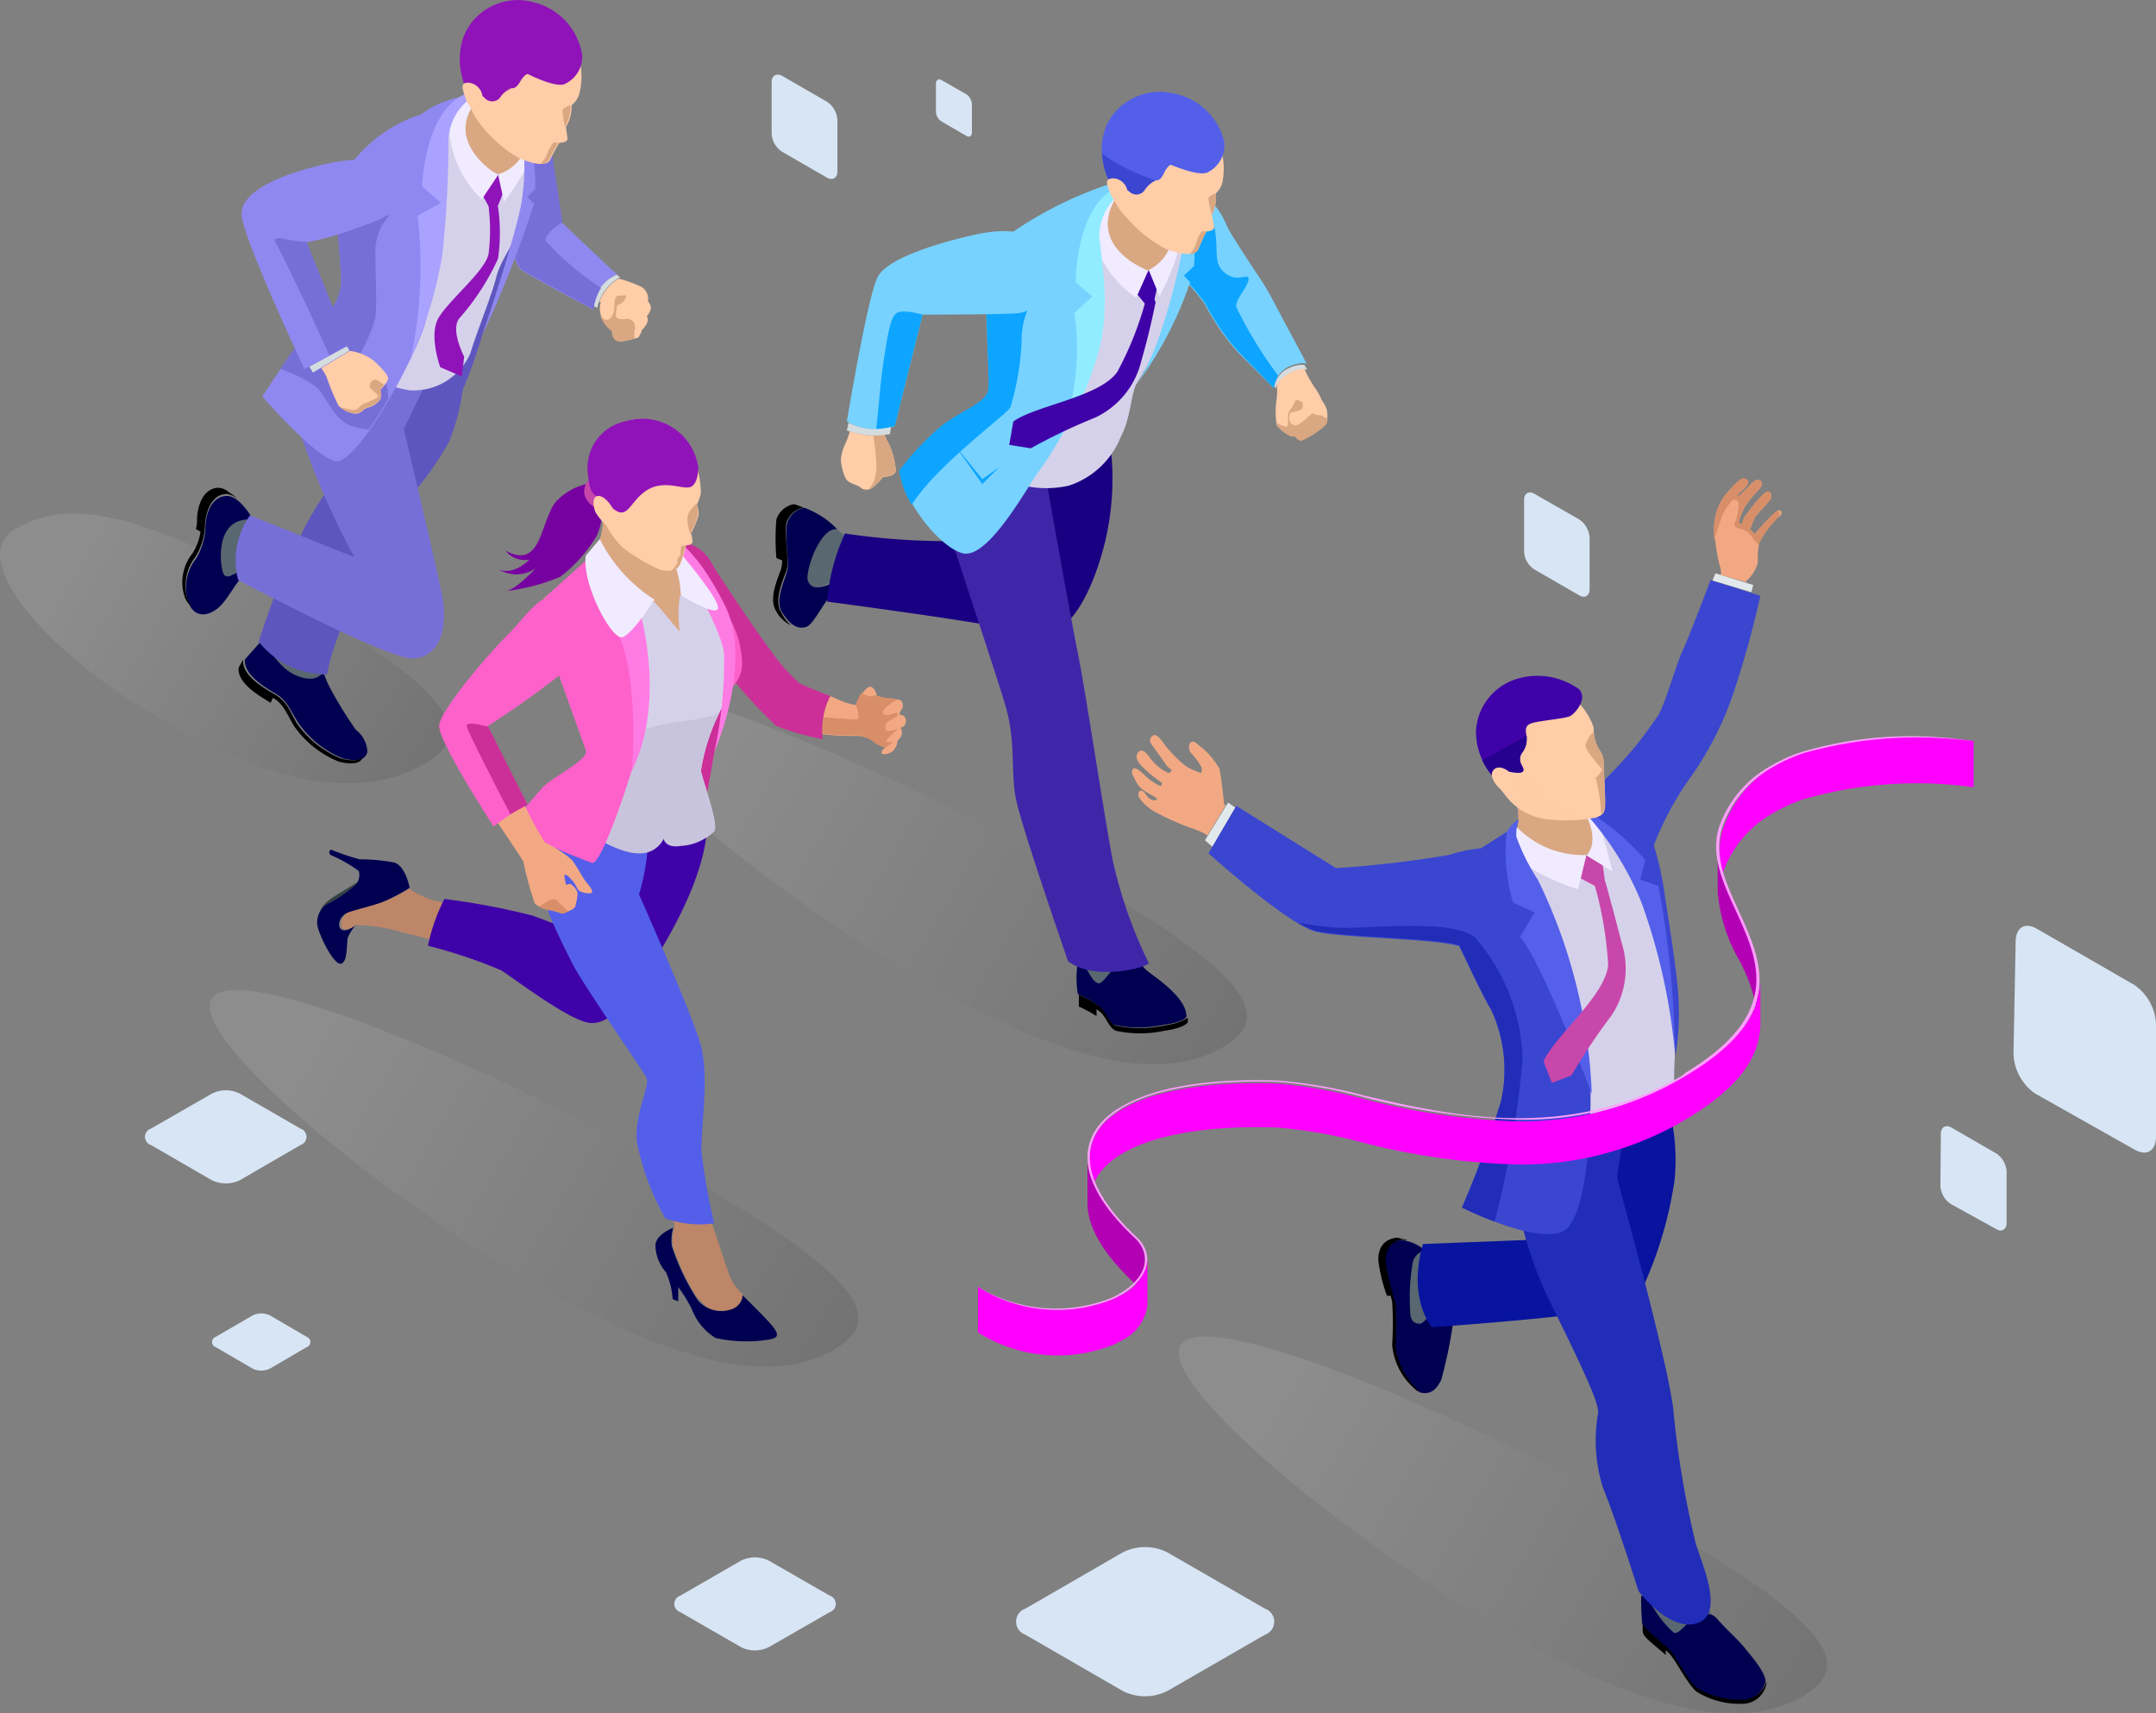 <svg xmlns="http://www.w3.org/2000/svg" xmlns:xlink="http://www.w3.org/1999/xlink" viewBox="0 0 100 79.45"><rect x="0" y="0" width="100" height="79.45" fill="#808080" stroke="none"/><defs><style>.cls-1{isolation:isolate;}.cls-2,.cls-3,.cls-4,.cls-5{opacity:0.1;}.cls-2,.cls-26,.cls-3,.cls-34,.cls-4,.cls-5{mix-blend-mode:multiply;}.cls-2{fill:url(#_2);}.cls-3{fill:url(#_2-2);}.cls-4{fill:url(#_2-3);}.cls-5{fill:url(#_2-4);}.cls-6{fill:#586770;}.cls-7{fill:#000050;}.cls-8{fill:#190082;}.cls-9{fill:#3f26a9;}.cls-10{fill:#77d2ff;}.cls-11{fill:#0da5ff;}.cls-12{fill:#d9a782;}.cls-13{fill:#d6d1ea;}.cls-14{fill:#3f02a8;}.cls-15{fill:#f0ebff;}.cls-16{fill:#d5dce0;}.cls-17,.cls-34{fill:#ffcda8;}.cls-18{fill:#91ecff;}.cls-19{fill:#535fe9;}.cls-20{fill:#3a46d0;}.cls-21{fill:#9088f1;}.cls-22{fill:#776fd8;}.cls-23{fill:#5e56bf;}.cls-24,.cls-26{fill:#9013b9;}.cls-25{fill:#aaa2ff;}.cls-26{opacity:0.3;}.cls-27{fill:#08149e;}.cls-28{fill:#212db7;}.cls-29{fill:#c747aa;}.cls-30{fill:#f2a983;}.cls-31{fill:#d88f69;}.cls-32{fill:#e2e9ed;}.cls-33{fill:#5460ea;}.cls-34{opacity:0.15;}.cls-35{fill:#26008f;}.cls-36{fill:#cc2f98;}.cls-37{fill:#fe61ca;}.cls-38{fill:#334145;}.cls-39{fill:#bd8668;}.cls-40{fill:#c9c4dd;}.cls-41{fill:#ff7be4;}.cls-42{fill:#7700a0;}.cls-43{fill:#f0f;}.cls-44{fill:#b400b4;}.cls-45{fill:#ff9eff;}.cls-46{fill:#d7e5f4;}</style><linearGradient id="_2" x1="85.3" y1="48.99" x2="61.15" y2="63.26" gradientTransform="matrix(-1, 0, 0, 1, 100, 0)" gradientUnits="userSpaceOnUse"><stop offset="0" stop-color="#fff"/><stop offset="1"/></linearGradient><linearGradient id="_2-2" x1="40.36" y1="65.06" x2="16.21" y2="79.33" xlink:href="#_2"/><linearGradient id="_2-3" x1="67.28" y1="34.97" x2="43.13" y2="49.24" xlink:href="#_2"/><linearGradient id="_2-4" x1="96.35" y1="26.51" x2="80.15" y2="36.09" xlink:href="#_2"/></defs><g class="cls-1"><g id="Layer_2" data-name="Layer 2"><g id="_2-5" data-name="2"><path class="cls-2" d="M10.05,46.09C7.9,47.33,16.9,55,24.8,59.53s11.7,4.32,13.86,3.07,1.85-3-6-7.58S12.21,44.84,10.05,46.09Z"/><path class="cls-3" d="M55,62.16C52.84,63.4,61.84,71,69.74,75.59s11.7,4.33,13.86,3.08,1.85-3-6-7.59S57.15,60.91,55,62.16Z"/><path class="cls-4" d="M28.08,32.06c-2.16,1.25,6.85,8.88,14.74,13.44s11.7,4.32,13.86,3.08,1.86-3-6-7.59S30.23,30.82,28.08,32.06Z"/><path class="cls-5" d="M.71,24.53c-2.16,1.25.91,5,5.13,7.82,7.61,5,11.7,4.32,13.86,3.07s1.85-3-6-7.59S2.87,23.29.71,24.53Z"/><path class="cls-6" d="M50.11,44.35s-.2,1.51.91,1.56,1.18-1.67,1.18-1.67Z"/><path class="cls-7" d="M52.88,44.57s0,.21.47.56,1.68,1.2,1.68,2c0,0,0,.25-1.08.4a5.45,5.45,0,0,1-2.26,0c-.35-.16-.43-.67-.78-.92a5.75,5.75,0,0,0-.92-.52,4.74,4.74,0,0,1,0-1.47.49.49,0,0,1,.38.26c.14.25.36.71.6.72s.68-.92,1.24-1.06S52.88,44.57,52.88,44.57Z"/><path d="M54,47.56a5.45,5.45,0,0,1-2.26,0c-.35-.16-.43-.67-.78-.92a5.75,5.75,0,0,0-.92-.52v.56a6.15,6.15,0,0,1,.82.44V46.8l.11.08c.35.25.43.76.78.92a5.28,5.28,0,0,0,2.26,0c1-.14,1.08-.4,1.08-.4a1.36,1.36,0,0,0,0-.2C54.94,47.28,54.72,47.45,54,47.56Z"/><path class="cls-6" d="M39,24.7l-.18-.16c-.82-.08-1.6,2.12-1.49,2.52s.63.25,1.1,0,.34,0,.31.13l.68-.24.33-1.65Z"/><path class="cls-7" d="M37.31,23.55a1,1,0,0,0-.8.72c-.15.6.12,1.75,0,2.21s-.59,1.38-.23,1.93.67.76,1.06.68.69-.92,1.41-1.77c0,0,.19-.42-.28-.22s-.86.22-1-.17.54-2.47,1.36-2.39A4,4,0,0,0,37.31,23.55Z"/><path d="M36.24,28.41c-.36-.55.06-1.47.23-1.93s-.11-1.61,0-2.21a1,1,0,0,1,.8-.72h0a2.07,2.07,0,0,0-.45-.17,1.06,1.06,0,0,0-.81.71,10.74,10.74,0,0,0,0,1.79l.27.11a1.56,1.56,0,0,1-.06.42c-.16.46-.58,1.37-.22,1.93a1.5,1.5,0,0,0,.69.66A1.81,1.81,0,0,1,36.24,28.41Z"/><path class="cls-8" d="M39.19,24.74a9.4,9.4,0,0,0-.83,3.16s7.6,1,8.75,1.35,2.47.51,3.64-2.5a12.66,12.66,0,0,0,.8-5.67,9,9,0,0,1-3.29,1.37c-1.2,0-1.54,2.17-1.54,2.17l-1.88.46A31.63,31.63,0,0,1,39.19,24.74Z"/><path class="cls-9" d="M53.29,44.68c-.38.27-2.58.78-3.75-.1,0,0-2.14-6.17-2.41-7.49s0-2.61-.47-4.27-2.86-8.63-3.17-10,1.19-3.39,1.19-3.39,1.59,3,3.89,3.07c0,0,1.07,6.05,1.43,7.83s1.18,7.3,1.61,9.57A21.35,21.35,0,0,0,53.29,44.68Z"/><path class="cls-10" d="M59.09,18a1.21,1.21,0,0,1,.69-1c.62-.25.83-.13.83-.13l-1.68-3.15a11.66,11.66,0,0,0-.76-1.21c-.13-.21-1.14-1.73-1.25-2S56.28,9,55.35,8.94s-1.25,3.21-1.25,3.21a12.11,12.11,0,0,1,1.78,1.95,10.84,10.84,0,0,0,1.57,2.27Z"/><path class="cls-11" d="M57.35,14.26c-.1-.34.53-.94.56-1.3s-.48.19-1.09-.3-.25-1.09-.52-2.24A2.23,2.23,0,0,0,55,9.12c-.65.67-.88,3-.88,3a12.11,12.11,0,0,1,1.78,1.95,10.84,10.84,0,0,0,1.57,2.27L59.09,18a1.34,1.34,0,0,1,.2-.57A19.66,19.66,0,0,1,57.35,14.26Z"/><path class="cls-12" d="M51.73,8.81s-1,1.6-.25,2.81a3.08,3.08,0,0,0,2.28,1.27l.78-1.77Z"/><path class="cls-13" d="M46.18,22a4.67,4.67,0,0,0,3.4.52A3.9,3.9,0,0,0,52,20.22c.44-.8.46-2,.72-2.43a18.33,18.33,0,0,0,1.57-3.18c.35-1.11.81-3.17.81-3.17V10.18A13.94,13.94,0,0,1,54.26,12c-.34.51-.44.58-1,.58s-1.9-.29-2.1-1.28a3.17,3.17,0,0,0-.36-1.18s-.93.58-.89,1.18a29.38,29.38,0,0,1-2,6.15C47.47,18.09,45.29,20.55,46.18,22Z"/><path class="cls-10" d="M45.89,11.57c-.37.46,0,5.72,0,6.47s-1.31,1-2.26,1.78a13.2,13.2,0,0,0-1.87,2c.16,1.53,1.9,3.6,2.9,3.84s2.47-2.15,3.31-3.5A18.18,18.18,0,0,0,50.64,17c1-3,0-6,.17-6.89a1.88,1.88,0,0,1,.91-1.19L52,8.37A17.69,17.69,0,0,0,45.89,11.57Z"/><polygon class="cls-14" points="52.57 13.43 53.1 14.08 53.52 14.01 53.71 13.15 53.28 12.53 52.57 13.43"/><path class="cls-15" d="M51.69,9.29l.14-.53A2,2,0,0,0,50.7,11a5,5,0,0,0,2,2.81l.56-1.26S50.47,11.54,51.69,9.29Z"/><path class="cls-15" d="M54.38,11a2,2,0,0,1-1.1,1.52l.5,1.22a11,11,0,0,0,1-2.57Z"/><path class="cls-16" d="M60.5,16.92a1.46,1.46,0,0,0-.72.15,1.15,1.15,0,0,0-.67.84l.09.11v-.15a1.71,1.71,0,0,1,1.43-.74Z"/><path class="cls-10" d="M55.12,10.18S54.16,16,52.58,18a17,17,0,0,0,2.62-4.91l-.29-.31.47-.44A4.9,4.9,0,0,0,55.12,10.18Z"/><path class="cls-17" d="M61.54,19a1.54,1.54,0,0,0-.24-.45A2.44,2.44,0,0,0,61,18a5.28,5.28,0,0,1-.5-.9,1.7,1.7,0,0,0-1.28.73,3,3,0,0,1,0,.64,3.68,3.68,0,0,0,0,1.24,1.71,1.71,0,0,0,.65.49.83.83,0,0,0,.18,0s.14.22.31.2a3.9,3.9,0,0,0,1.15-.76A1.26,1.26,0,0,0,61.54,19Z"/><path class="cls-12" d="M61.35,19.3c-.12-.09-.29,0-.39-.12s-.65.59-.9.54-.26-.27-.27-.33a.94.94,0,0,1,.06-.23c0-.06.2-.05.42-.13s.11-.12.16-.27-.32-.22-.32-.22-.21.41-.23.42a.53.53,0,0,0-.14.33c0,.17,0,.4,0,.4s-.05.11-.08.1a1.07,1.07,0,0,1-.43-.18.39.39,0,0,0,0,.14,1.71,1.71,0,0,0,.65.49.83.83,0,0,0,.18,0s.14.22.31.2a3.9,3.9,0,0,0,1.15-.76.9.9,0,0,0,.06-.27A.91.91,0,0,1,61.35,19.3Z"/><path class="cls-11" d="M45.79,11.94c-.18,1.31.12,5.44.05,6.1s-1.31,1-2.26,1.78a13.2,13.2,0,0,0-1.87,2,4.11,4.11,0,0,0,.58,1.59c1.12-1.81,4.33-4.13,4.57-4.51a12.06,12.06,0,0,0,.53-3.36,3.7,3.7,0,0,1,.8-2.06Z"/><path class="cls-18" d="M52,8.94l-.11-.28c-2,.76-2,4.44-2,4.44l.78.65-.84.76a11.53,11.53,0,0,1-.6,5.69A14.41,14.41,0,0,0,51,16.13c.58-2.33-.08-4.73,0-5.4A2.55,2.55,0,0,1,52,8.94Z"/><polygon class="cls-11" points="46.34 21.67 45.56 22.22 44.25 20.6 45.56 22.45 46.34 21.67"/><path class="cls-10" d="M39.28,19.54a2.5,2.5,0,0,0,2.22.22l1.29-5.17s3.66,0,4.35-.06c1.37-.1,1.8-1.7,1.42-2.76s-1.79-1.22-3.23-.91-4.16,1.05-4.63,2S39.28,19.54,39.28,19.54Z"/><path class="cls-17" d="M41.23,20.59a3.43,3.43,0,0,1-.2-.42A3.77,3.77,0,0,1,39.41,20c0,.09-.09.3-.17.51a2.41,2.41,0,0,0-.24.77,2.33,2.33,0,0,0,.22.89c.12.26.48.28.67.42a.45.45,0,0,0,.61,0,2.49,2.49,0,0,0,.46-.47s.57,0,.59-.3A3.6,3.6,0,0,0,41.23,20.59Z"/><path class="cls-12" d="M41.55,21.83a3.6,3.6,0,0,0-.32-1.24,3.43,3.43,0,0,1-.2-.42l-.52,0s0,0,0,.06a12,12,0,0,1,.14,1.34c0,.36-.06.86-.38,1.11a.52.52,0,0,0,.24-.11,2.49,2.49,0,0,0,.46-.47S41.53,22.12,41.55,21.83Z"/><path class="cls-16" d="M39.36,19.6l-.08.36a3.76,3.76,0,0,0,2,.17l.05-.34A2.58,2.58,0,0,1,39.36,19.6Z"/><path class="cls-11" d="M41.62,14.5c-.31.15-.43.93-.63,2.2-.15.95-.24,2.26-.35,3.19a4.28,4.28,0,0,0,.86-.13l1.29-5.17S41.93,14.34,41.62,14.5Z"/><path class="cls-17" d="M52.29,10.13a6,6,0,0,0,1.78,1.41c.82.33,1.43.29,1.52,0a7.3,7.3,0,0,1,.37-.81s.4,0,.35-.24l-.1-.52a1.82,1.82,0,0,0,.18-1,1,1,0,0,0,.33-.65,3.1,3.1,0,0,0-.88-2.7c-1.11-1-2.65-1.42-3.62-.53a3.31,3.31,0,0,0-.81,3.33A3.07,3.07,0,0,0,52.29,10.13Z"/><path class="cls-12" d="M56.05,9.22a6.14,6.14,0,0,0,.16.75,1.82,1.82,0,0,0,.18-1S56.05,9.07,56.05,9.22Z"/><path class="cls-12" d="M55.75,10.73a1.47,1.47,0,0,0-.26.51,1.28,1.28,0,0,1-.29.53c.21,0,.35-.11.39-.23a7.3,7.3,0,0,1,.37-.81Z"/><path class="cls-19" d="M53.66,8.36c.19,0,.3-.28.35-.38s.22-.36.31-.33S55.58,8.18,56,8a1.4,1.4,0,0,0,.78-1.44A3,3,0,0,0,54.23,4.3c-1.7-.32-3.93,1.25-2.84,4l.66.49s0-.17.34.09a.46.46,0,0,0,.71-.09C53.19,8.66,53.46,8.36,53.66,8.36Z"/><path class="cls-20" d="M51.11,7.13a4.28,4.28,0,0,0,.28,1.18l.66.49s0-.17.34.09a.46.46,0,0,0,.71-.09,1.18,1.18,0,0,1,.5-.43A9.79,9.79,0,0,1,51.11,7.13Z"/><path class="cls-17" d="M52.3,9a.7.7,0,0,0-.64-.73c-.51,0-.28.36-.15.73s.77,1,.79.54A4,4,0,0,0,52.3,9Z"/><path class="cls-14" d="M53.28,13.31l-.18.77a15.23,15.23,0,0,1-1.28,3.17C51,18.42,48,18.81,47,19.55l-.19,1.08,1,.16a26.88,26.88,0,0,1,3-1.43,3.91,3.91,0,0,0,2.13-2.64c.39-1.32.66-2.71.66-2.71Z"/><path class="cls-6" d="M15,31.4a4.37,4.37,0,0,1-.23-1.18c0-.52-2.07-1.19-2.07-1.19L12,30.14S13.62,32.37,15,31.4Z"/><path class="cls-7" d="M16.51,33.85a18.46,18.46,0,0,1-1.11-1.78,5,5,0,0,1-.37-.81h0a.37.37,0,0,0-.21.08c-.37.3-1.19.07-1.71-.44a3.44,3.44,0,0,1-.86-1.32l0,0-.89,1c-.07.74,1,1.33,1.49,1.63s.66.82,1,1.33a4.6,4.6,0,0,0,2.08,1.64c.66.14,1,.07,1.11-.3A1.34,1.34,0,0,0,16.51,33.85Z"/><path d="M15.85,35.19a4.6,4.6,0,0,1-2.08-1.64c-.3-.51-.44-1-1-1.33s-1.56-.89-1.49-1.63l-.21.37c-.08.74,1,1.33,1.48,1.63l.11-.23h0c.52.3.67.82,1,1.34a4.64,4.64,0,0,0,2.08,1.63c.63.14,1,.08,1.1-.24C16.69,35.28,16.36,35.3,15.85,35.19Z"/><path class="cls-6" d="M11.76,24.33a2,2,0,0,1-.29-.36.92.92,0,0,0-1.31.51,3.68,3.68,0,0,0,.07,2.25c.15.14.59.29,1.24-.29S11.76,24.33,11.76,24.33Z"/><path class="cls-7" d="M11.18,26.58c-.29-.14-.73.51-.87-.14S10.1,24,11.68,24.09V24S11.11,23,10.53,23s-.95.58-1,1.38a3,3,0,0,1-.44,1.53,2.16,2.16,0,0,0-.36,2c.29.8.94.65,1.38.29s.8-1.16,1.09-1.38l.07-.09Z"/><path d="M8.71,27.82a2.16,2.16,0,0,1,.36-2,3,3,0,0,0,.44-1.53c.07-.8.43-1.38,1-1.38a.86.86,0,0,1,.53.26,1.53,1.53,0,0,0-.41-.33.8.8,0,0,0-.49-.22c-.58,0-.94.58-1,1.38,0,.2,0,.37-.06.53l.22.13a2.57,2.57,0,0,1-.37,1,2.14,2.14,0,0,0-.37,2,.92.92,0,0,0,.32.46A1,1,0,0,1,8.71,27.82Z"/><path class="cls-17" d="M30.19,14.28a.5.5,0,0,0-.14-.31.63.63,0,0,0-.31-.67,6,6,0,0,0-1-.37l-.06,0A2.14,2.14,0,0,0,27.8,14l.07,0a1,1,0,0,0,0,.61,1.76,1.76,0,0,0,.55.75c0,.41.29.5.43.47a5.3,5.3,0,0,0,.76-.18,1.34,1.34,0,0,0,.17-.36A.88.88,0,0,0,30,15a.34.34,0,0,0,0-.34A.67.67,0,0,0,30.19,14.28Z"/><path class="cls-12" d="M29.42,15c0-.09-.25-.25-.38-.21s-.43,0-.46-.09,0-.53.09-.56a.58.58,0,0,0,.33-.29c.15-.24-.12-.12-.3-.14s-.21.3-.21.56-.15.55-.32.56-.22-.1-.34-.21v0a1.76,1.76,0,0,0,.55.75c0,.41.29.5.43.47l.61-.13a2.61,2.61,0,0,1,0-.34C29.52,15.08,29.4,15.07,29.42,15Z"/><path class="cls-21" d="M28.65,12.73s-.92.19-1.16,1.62c0,0-2.95-1.57-3.32-1.84s-1-3-1-3l1.08-3.8s1-.3,1.07,0,.73,4.6.73,4.6l2.42,2.29Z"/><path class="cls-16" d="M28.61,12.74a1.79,1.79,0,0,0-1.09,1.44l.18.1a2.13,2.13,0,0,1,1.06-1.42Z"/><path class="cls-22" d="M25.3,11.16c0-.4.79-.85.79-.85s-.64-4.3-.73-4.6-1.07,0-1.07,0l-1.08,3.8s.6,2.74,1,3,3.32,1.84,3.32,1.84a2.47,2.47,0,0,1,.35-1A13.16,13.16,0,0,1,25.3,11.16Z"/><path class="cls-12" d="M21.77,4.73S20.91,6.48,22,7.6a1.35,1.35,0,0,0,2.37-.42C24.55,6.53,21.77,4.73,21.77,4.73Z"/><path class="cls-23" d="M22.38,15.49a23.21,23.21,0,0,1-1.21,3.26c-.34.46-1.73-1.14-1.73-1.14l2.73-7.19,2.11-.16Z"/><path class="cls-23" d="M18.79,17.61l1-.33a1.49,1.49,0,0,0,1.75-.16,9.72,9.72,0,0,1-.72,3.38,13,13,0,0,1-2.2,2.94s-3,5.18-3.45,7.83A4,4,0,0,1,12,29.76s1.56-5.11,3.39-7.25A36.06,36.06,0,0,0,18.79,17.61Z"/><path class="cls-22" d="M11.6,23.9a3.56,3.56,0,0,0-.55,3s7,3.72,8.13,3.64,1.67-1.25,1.3-3.07c-.27-1.29-1.22-5.34-1.75-7.57l1-2.07s-3.64-.33-5.64-2a4.93,4.93,0,0,0-.39,3.57,36.45,36.45,0,0,0,2.74,6.44Z"/><path class="cls-13" d="M15.9,16.67A6.39,6.39,0,0,0,19,18.1a2.88,2.88,0,0,0,2.81-1.7c.3-1,1-2.71,1.2-3.52s.84-1.57,1-2.22.51-4.06.51-4.06L24,7.77a.85.85,0,0,1-.85.3,2.69,2.69,0,0,1-1.69-1.28c-.38-.8-.69-1.34-.69-1.34a6.31,6.31,0,0,0-1,1.87c0,.51-2.66,7.76-2.66,7.76Z"/><polygon class="cls-24" points="22.26 8.84 22.66 9.56 23.09 9.56 23.41 8.76 23.1 8.09 22.26 8.84"/><path class="cls-15" d="M22.09,4.68l.23-.5a2,2,0,0,0-1.47,2,4.84,4.84,0,0,0,1.5,3.06l.75-1.12S20.54,6.65,22.09,4.68Z"/><path class="cls-15" d="M24.41,6.79a2,2,0,0,1-1.31,1.3l.28,1.27A10.79,10.79,0,0,0,24.77,7Z"/><path class="cls-21" d="M19.54,5.3a6.6,6.6,0,0,0-3.89,3.32c-.22.47.23,3.9.17,4.55a2.25,2.25,0,0,1-1,1.68,26.65,26.65,0,0,0-2.65,3.54s2.74,3.16,3.53,3c1.08-.27,3.44-4.58,4-6.32a30.83,30.83,0,0,0,1-7.84c-.1-2.08.84-2.44.84-2.44l.22-.34A4.28,4.28,0,0,0,19.54,5.3Z"/><path class="cls-22" d="M15.82,13.17a2.25,2.25,0,0,1-1,1.68A13.83,13.83,0,0,0,13,17.11a6.5,6.5,0,0,1,1.64.81c.58.53.81,1.6,1.77,1.87a2.85,2.85,0,0,0,.7.12c.3-.43.61-.92.9-1.42a3,3,0,0,0-.19-1c-.11,0-1.41-.61-1.41-.61a7.49,7.49,0,0,0,1-2.15c.08-.72,0-1.95,0-3.1A2.46,2.46,0,0,1,18.05,10l-2.45-.3C15.65,10.87,15.86,12.71,15.82,13.17Z"/><path class="cls-25" d="M21.77,4.6l-.1-.28c-2,.76-2.09,4.33-2.09,4.33l.88.76L19.37,10a20.62,20.62,0,0,1-.3,6.56,18.59,18.59,0,0,0,1.44-4.7,48.78,48.78,0,0,0,.29-5.43A2.55,2.55,0,0,1,21.77,4.6Z"/><path class="cls-21" d="M24.39,6l-.2.1a10.38,10.38,0,0,1,0,3.29c-.3,1.66-1.81,6.13-1.81,6.13a53.81,53.81,0,0,0,2.39-6.07l-.31-.32.36-.36A7.19,7.19,0,0,0,24.39,6Z"/><polygon class="cls-16" points="14.35 17 14.51 17.28 16.21 16.26 16.09 16.06 14.35 17"/><path class="cls-17" d="M18,17.54c0-.19-.49-.66-.71-.85a2.41,2.41,0,0,0-1-.41l-.08,0h0l-1.31.79a3.14,3.14,0,0,1,.24.39,10.78,10.78,0,0,0,.56,1.35,1.32,1.32,0,0,0,.81.38.65.65,0,0,0,.4-.23l.23-.08a1,1,0,0,0,.5-.36.69.69,0,0,0,0-.44S18,17.73,18,17.54Z"/><path class="cls-12" d="M16.51,19.17a.65.65,0,0,0,.4-.23l.23-.08a1,1,0,0,0,.5-.36.69.69,0,0,0,0-.44,2.18,2.18,0,0,0,.17-.22h0c-.11-.06-.36-.31-.5-.21a.31.31,0,0,0-.15.33c0,.08.37.3.37.41s-.49.29-.66.35-.27.37-.58.28c-.12,0-.32-.08-.51-.11A1.25,1.25,0,0,0,16.51,19.17Z"/><path class="cls-21" d="M18.49,8.44C18.2,7.25,16.61,7.25,15,7.63c-1.88.44-3.9,1.23-3.79,2.38s2.91,7.11,2.91,7.11l2-1.09-1.92-4.79a13.11,13.11,0,0,0,2-.54C17.4,10.25,18.85,10,18.49,8.44Z"/><path class="cls-22" d="M16.14,16l-1.92-4.79a5.92,5.92,0,0,1-1-.12c-.4-.11-.58,0-.43.19s1.76,3.54,2.48,5.2Z"/><path class="cls-17" d="M22.28,5.76A6.1,6.1,0,0,0,24,7.29c.8.39,1.41.4,1.52.11a7.06,7.06,0,0,1,.43-.78s.4,0,.37-.21-.07-.53-.07-.53a1.78,1.78,0,0,0,.26-1,1,1,0,0,0,.38-.62,3.12,3.12,0,0,0-.69-2.76c-1-1-2.54-1.61-3.58-.79a3.3,3.3,0,0,0-1,3.26A3,3,0,0,0,22.28,5.76Z"/><path class="cls-12" d="M26.09,5.12a6.14,6.14,0,0,0,.11.76,1.78,1.78,0,0,0,.26-1S26.1,5,26.09,5.12Z"/><path class="cls-12" d="M25.68,6.6a1.61,1.61,0,0,0-.29.5,1.28,1.28,0,0,1-.32.5c.21,0,.35-.08.4-.2a7.06,7.06,0,0,1,.43-.78Z"/><path class="cls-24" d="M23.77,4.09c.19,0,.33-.26.39-.36s.24-.33.33-.29,1.22.61,1.67.47A1.39,1.39,0,0,0,27,2.53,3,3,0,0,0,24.64.08c-1.67-.44-4,1-3.12,3.8l.62.53s0-.17.33.12a.47.47,0,0,0,.72,0C23.28,4.36,23.58,4.08,23.77,4.09Z"/><path class="cls-26" d="M21.32,2.68a3.86,3.86,0,0,0,.2,1.2l.62.53s0-.17.33.12a.47.47,0,0,0,.72,0,1,1,0,0,1,.53-.39A10,10,0,0,1,21.32,2.68Z"/><path class="cls-17" d="M22.38,4.62a.72.72,0,0,0-.6-.78c-.5-.06-.3.34-.19.72s.69,1,.75.6A4.55,4.55,0,0,0,22.38,4.62Z"/><path class="cls-24" d="M22.83,9.21l-.17.35a9,9,0,0,1,0,2.22c-.16.8-1.91,2.2-2.34,3s.1,2.25.1,2.25l1,.43.11-.92s-.64-1.21-.24-1.76A11.23,11.23,0,0,0,23.1,12a8.5,8.5,0,0,0,0-2.41Z"/><path class="cls-6" d="M79.55,75.12a6.23,6.23,0,0,1-.61-1.23c-.16-.54-2.17-1-2.17-1a1.29,1.29,0,0,0-.45,1.65c.45,1.12.37,1.3,1.26,1.45A2.21,2.21,0,0,0,79.55,75.12Z"/><path class="cls-7" d="M78.66,75c.33-.11.66-.31,1,.09s1,1,1.23,1.29,1,1.15,1,1.59a1.17,1.17,0,0,1-.92.87,3.81,3.81,0,0,1-2.32-.55c-.45-.43-.89-1.35-1.2-1.7s-1.22-1-1.28-1.28A12.51,12.51,0,0,1,76.12,74s.38.08.41.27a4.89,4.89,0,0,0,1.11,1.45C77.94,75.8,78.3,75.1,78.66,75Z"/><path d="M81,78.81a3.81,3.81,0,0,1-2.32-.55c-.45-.43-.89-1.35-1.2-1.7s-1.22-1-1.28-1.28a.64.64,0,0,1,0-.07.76.76,0,0,0,0,.15,1.11,1.11,0,0,0,0,.33c0,.23.67.7,1.06,1.06l0-.22a1.88,1.88,0,0,1,.2.19c.31.36.75,1.27,1.2,1.71A3.73,3.73,0,0,0,81,79a1.15,1.15,0,0,0,.92-.87.33.33,0,0,0,0-.14A1.18,1.18,0,0,1,81,78.81Z"/><path class="cls-6" d="M66.69,58.16a1.75,1.75,0,0,1-.68-.24.58.58,0,0,0-.79.14,7.93,7.93,0,0,0,0,2.58c.05.87-.4,1.18.24,1.24a2.26,2.26,0,0,0,1.35-.37s.41-.8.41-.8Z"/><path class="cls-7" d="M66.1,58a.71.71,0,0,0-.58.57,9.86,9.86,0,0,0-.1,2.43c.06.3.19.36.41.39s.71-.75,1-.74.63.64.52,1a20.68,20.68,0,0,1-.5,2.33c-.22.47-.51.72-1,.59a3.12,3.12,0,0,1-1.16-2.14,16.17,16.17,0,0,0,0-2,12.06,12.06,0,0,1-.46-1.9c0-.9.63-1.09.9-1A1.82,1.82,0,0,1,66.1,58Z"/><path d="M64.73,62.42a16.17,16.17,0,0,0,0-2,12.06,12.06,0,0,1-.46-1.9c0-.9.63-1.09.9-1l.11,0a.9.9,0,0,0-.22-.06l-.22-.06c-.27,0-.93.14-.91,1.05a7.29,7.29,0,0,0,.4,1.64l.17,0a2.83,2.83,0,0,1,.07.28,14.39,14.39,0,0,1,0,2,3.09,3.09,0,0,0,1.17,2.14l.09,0A3.23,3.23,0,0,1,64.73,62.42Z"/><path class="cls-27" d="M77.33,51.08l-2,1.4-3.91,5L66,57.69c-.73,2.55.41,3.86.41,3.86s9.1-.62,9.46-1.16a18.34,18.34,0,0,0,1.8-5.66A9.75,9.75,0,0,0,77.33,51.08Z"/><path class="cls-28" d="M70.08,53.21a18.15,18.15,0,0,0,1.78,7.1c1.77,3.58,2.31,4.8,2.26,5.24A7.32,7.32,0,0,0,74.35,69C74.9,70.3,76,73.79,76,73.79s1.46,1.94,2.76,1.47.05-3-.13-3.77a44,44,0,0,1-1-5.92C77.51,63.66,75,54.63,75,54.63l.31-2.15Z"/><path class="cls-13" d="M72.44,52.75a5.53,5.53,0,0,0,3.19.08C77,52.3,77.75,51.46,77.68,51a15.85,15.85,0,0,1,0-1.95A43.15,43.15,0,0,0,77.45,44a42.6,42.6,0,0,0-2.13-5.23l-1.21-.91s.23,1.67-.53,1.82a24,24,0,0,1-3.65-.15s2.28,8.57,2.28,10A30.46,30.46,0,0,0,72.44,52.75Z"/><polygon class="cls-29" points="73.25 40.7 74.06 41.13 74.45 40.92 74.3 39.86 73.58 39.65 73.25 40.7"/><path class="cls-20" d="M79.34,26.9s-1,2.65-1.29,3.26-.83,2.51-1.13,3c-.12.18-.46.68-1,1.37a21.47,21.47,0,0,1-1.55,1.69l0,0-.91,1.21.22.53a8.58,8.58,0,0,1,2.51,4,22.91,22.91,0,0,1,1.52,7,11.84,11.84,0,0,0,.15-2.43c0-.84-.36-3.24-.61-4.78a15.2,15.2,0,0,0-.53-2.51v-.07h0a14.23,14.23,0,0,1,1.74-3.19,15.21,15.21,0,0,0,1.9-3.72,46.33,46.33,0,0,0,1.29-4.63Z"/><path class="cls-12" d="M70.24,36.92a3,3,0,0,1,.07,1.82s1.75,1.59,3.27.91-.31-2.51-.31-2.51Z"/><path class="cls-30" d="M82.61,23.71c-.08-.08-.15-.08-.53.3s-.69.76-.69.76l-.22-.22s.15-.38.22-.54.73-.78.76-.91,0-.3-.15-.3-.45.38-.53.46-.46.6-.53.68a1.12,1.12,0,0,0-.15.38l-.15-.08a3.81,3.81,0,0,1,.3-.76c.15-.22.39-.51.39-.51s.52-.47.37-.63-.31-.07-.53.16l-.61.6.08-.22s.83-.61.22-.69c-.15,0-.48.35-.85.78a2.65,2.65,0,0,0-.51,1.5,10.7,10.7,0,0,0,.22,1.59c.08.3.15.45.08.6L81,27l0-.07a1.65,1.65,0,0,0,.53-.83,4.14,4.14,0,0,1,.08-1,4.76,4.76,0,0,1,.76-1.06C82.61,23.94,82.68,23.79,82.61,23.71Z"/><path class="cls-30" d="M56,38.75l.85-1.4-.07-.05s-.16-1.52-.23-1.67a3.76,3.76,0,0,0-.76-.92c-.3-.22-.38-.37-.53-.3s-.15.38,0,.53a3,3,0,0,1,.45.61.34.34,0,0,1,0,.3,3.85,3.85,0,0,1-.68-.3,5.8,5.8,0,0,1-1-1c-.15-.22-.38-.53-.53-.45s-.23.23-.07.45.45.61.6.84a.81.81,0,0,0,.31.3.15.15,0,0,1-.16.15,2.17,2.17,0,0,1-.83-.68c-.15-.23-.38-.46-.53-.3s-.15.3.07.6a6.13,6.13,0,0,0,1,.84s0,.15-.07.15a2.55,2.55,0,0,1-.76-.53c-.23-.23-.46-.38-.53-.23s0,.23.15.53a1.13,1.13,0,0,0,.53.53c.23.16.45.23.45.31s-.15.07-.3,0-.23-.31-.38-.38-.23.15-.15.3a2.16,2.16,0,0,0,.76.68,12.31,12.31,0,0,0,1.52.69,5.38,5.38,0,0,1,.75.3Z"/><path class="cls-31" d="M82.08,24c-.38.38-.69.76-.69.76l-.22-.22s.15-.38.22-.54.73-.78.76-.91,0-.3-.15-.3-.45.38-.53.46-.46.6-.53.68a1.12,1.12,0,0,0-.15.38l-.15-.08a3.81,3.81,0,0,1,.3-.76c.15-.22.39-.51.39-.51s.52-.47.37-.63-.31-.07-.53.16l-.61.6.08-.22s.83-.61.22-.69c-.15,0-.48.35-.85.78a2.65,2.65,0,0,0-.51,1.5,4.72,4.72,0,0,0,0,.57l0,0,.31-.91a2.57,2.57,0,0,1,.53-.91.19.19,0,0,1,.3.15,2.68,2.68,0,0,1-.15.84c-.08.07-.08.22.15.3a1,1,0,0,1,.61.38,1.4,1.4,0,0,0,.35.4l0-.1a4.76,4.76,0,0,1,.76-1.06c.15-.15.22-.3.15-.38S82.46,23.63,82.08,24Z"/><path class="cls-15" d="M70.31,38.31a4.28,4.28,0,0,0,3.27,1.34l-.38,1.59a9.93,9.93,0,0,1-3.49-1.9Z"/><path class="cls-15" d="M74.79,40.41s-.38-1.52-.61-2.2l-.68-.54s.76,1.29.08,2Z"/><path class="cls-20" d="M73.73,49.36a28.52,28.52,0,0,0-2.58-8.65,6.26,6.26,0,0,1-1.08-2.25l-1.38.88a6.73,6.73,0,0,0-1.49.31,51.65,51.65,0,0,1-5.23.61l-4.63-2.89-1.29,2.2s3.71,3.34,5,3.64,5.51.31,6.63.67c.33.67,1,2.14,1.5,3a6.64,6.64,0,0,1,.45,4.18A46.72,46.72,0,0,1,67.81,56s4,2,4.93.91S73.88,51.71,73.73,49.36Z"/><polygon class="cls-32" points="57.29 37.45 56.96 37.22 55.89 38.97 56.23 39.26 57.29 37.45"/><polygon class="cls-32" points="81.23 27.46 81.32 27.13 79.57 26.59 79.43 26.92 81.23 27.46"/><path class="cls-33" d="M70.33,38.8a9.48,9.48,0,0,0,1,2,24.67,24.67,0,0,1,2.5,9.94s-2.27-6.07-3.33-7.29l.68-1.14-1-.45a8.4,8.4,0,0,1-.3-3.26s.27-.5.57-.58A2,2,0,0,0,70.33,38.8Z"/><path class="cls-33" d="M76.92,41.09l-.84-.3.23-.91a11.88,11.88,0,0,0-2.81-2.36v.15a14,14,0,0,1,2.66,4.25,28.07,28.07,0,0,1,1.52,6.83A43.19,43.19,0,0,0,76.92,41.09Z"/><path class="cls-28" d="M67.81,56s.66.33,1.51.65a43.93,43.93,0,0,0,1.3-7.56,8.92,8.92,0,0,0-2.2-5.61c-1.07-.91-5.16-.38-6.38-.46a14.83,14.83,0,0,1-1.82-.23,3.54,3.54,0,0,0,.83.38c1.2.29,5.51.31,6.63.67.33.67,1,2.14,1.5,3a6.64,6.64,0,0,1,.45,4.18A46.72,46.72,0,0,1,67.81,56Z"/><path class="cls-17" d="M71.8,38a7.84,7.84,0,0,0,2.2-.08c.45-.15.45-.3.45-.76s-.07-1.51-.07-1.82-.15-.45-.31-.76a1.94,1.94,0,0,1-.15-.83A2.86,2.86,0,0,0,72.33,32a2.63,2.63,0,0,0-3,.69,2.4,2.4,0,0,0-.53,2.42,6.92,6.92,0,0,0,1.21,2A2.87,2.87,0,0,0,71.8,38Z"/><path class="cls-12" d="M74,36.07a6.39,6.39,0,0,1,.26,1.7c.19-.13.19-.3.19-.64s-.07-1.51-.07-1.82-.15-.45-.31-.76a1.63,1.63,0,0,1-.14-.62,1.24,1.24,0,0,0-.39.62c0,.31.76,1.07.76,1.14S74.07,36.07,74,36.07Z"/><path class="cls-34" d="M71.8,38a9.06,9.06,0,0,0,2,0c-.38-.09-.77-.34-1.32-.5-.76-.23-1.06-.91-1.52-1.37s.08-1.14.08-1.82.83-1,.83-1l.7-1.18L72.33,32a2.63,2.63,0,0,0-3,.69,2.4,2.4,0,0,0-.53,2.42,6.92,6.92,0,0,0,1.21,2A2.87,2.87,0,0,0,71.8,38Z"/><path class="cls-14" d="M69.45,36.22s.15-.53.6-.45.61.07.61-.08-.3-.38-.08-.76a1,1,0,0,0,.23-.68c0-.23-.15-.53.15-.68s1.67-.23,1.9-.38.77-.77.39-1.22a3.31,3.31,0,0,0-2.74-.53,2.68,2.68,0,0,0-2.05,2.43A3.17,3.17,0,0,0,69.45,36.22Z"/><path class="cls-35" d="M70.66,35.69c0-.15-.3-.38-.08-.76a1,1,0,0,0,.23-.68.71.71,0,0,0,0-.14c-.38.22-1.34.76-2.06,1.14a3.55,3.55,0,0,0,.71,1s.15-.53.6-.45S70.66,35.84,70.66,35.69Z"/><path class="cls-17" d="M70.05,35.84c-.15-.15-.53-.38-.76-.15s0,.61.23.84a2.2,2.2,0,0,0,.84.53c.15,0,.3-.15.15-.38S70.05,35.84,70.05,35.84Z"/><path class="cls-29" d="M73.83,40.62l.16.52a17,17,0,0,1,.6,3.62c-.15,1.44-2.48,3.29-3,4.46l.39,1,.91-.35a27.63,27.63,0,0,1,1.85-2.77,3.91,3.91,0,0,0,.48-3.36c-.34-1.33-.76-2.85-.76-2.85Z"/><path class="cls-30" d="M38.07,32.12l.66.25a3.17,3.17,0,0,0,1,.33,1.79,1.79,0,0,1,.24-.52c.12-.13.32-.45.5-.29a.55.55,0,0,1,.19.38,3.74,3.74,0,0,0,.55.13c.2,0,.52,0,.53.23a1.77,1.77,0,0,1,0,.41,1.53,1.53,0,0,0,0,.52,2.07,2.07,0,0,1-.08.71c0,.15-.33.39-.36.43s-.27,0-.61-.2a1.5,1.5,0,0,0-1.08-.37,12.38,12.38,0,0,1-2-.15Z"/><path class="cls-31" d="M37.81,33.22c.8.09,1.7.14,1.89.14s.12-.32,0-.69a1.64,1.64,0,0,1,.23-.49l0-.06c.16.11.43.25.64.12v0a3.74,3.74,0,0,0,.55.13c.2,0,.52,0,.53.23a1.77,1.77,0,0,1,0,.41,1.53,1.53,0,0,0,0,.52,2.07,2.07,0,0,1-.08.71c0,.15-.33.39-.36.43s-.27,0-.61-.2a1.5,1.5,0,0,0-1.08-.37,12.38,12.38,0,0,1-2-.15Z"/><path class="cls-30" d="M41.62,32.44s-.74.4-.67.61.37.05.67,0S42,32.44,41.62,32.44Z"/><path class="cls-30" d="M41.73,33.16s-.62.29-.65.44,0,.28.06.3a1.78,1.78,0,0,0,.78-.22C42.07,33.55,42.07,33.12,41.73,33.16Z"/><path class="cls-30" d="M41.82,33.86a.43.43,0,0,1-.21.48c-.29.13-.56.07-.51,0a4.7,4.7,0,0,1,.51-.49C41.69,33.75,41.77,33.7,41.82,33.86Z"/><path class="cls-30" d="M41.62,34.39a.69.69,0,0,1-.26.48c-.23.14-.51.14-.47,0s.29-.27.41-.36S41.56,34.26,41.62,34.39Z"/><path class="cls-12" d="M31.17,25s.86,0,1.1.66a14.65,14.65,0,0,0,.92,2.57c.47.77,1.18,1.59,1,2.41s-.53,1.7-2.06,1.31l-.75.53A1.65,1.65,0,0,1,30.1,34a2.29,2.29,0,0,1-2.51-1.65,3,3,0,0,0-.85-1.42,3,3,0,0,0-.32-2.5c-.81-.89-1.25-.64-1.25-.64s1.9-1.62,2.24-2a2.48,2.48,0,0,0,.49-2.1c-.12-.45,2.2.11,2.2.11Z"/><path class="cls-12" d="M27.82,25a2.56,2.56,0,0,0,.1-1.28,1.65,1.65,0,0,1,.09-.22,4.25,4.25,0,0,1,1.51.13,11.89,11.89,0,0,1,1.7,2.24s.63,2.53-.22,2.42A5.3,5.3,0,0,1,27.82,25Z"/><path class="cls-36" d="M38.51,32.28a3.5,3.5,0,0,0-.35,2A12.36,12.36,0,0,1,36,33.66a20.79,20.79,0,0,1-2.22-2.43l-2.12-4.46-.12-1.62a1.77,1.77,0,0,1,1.44.92c.53.91,2.36,3.58,2.78,4.12a9.09,9.09,0,0,0,1.32,1.5C37.32,31.82,38.51,32.28,38.51,32.28Z"/><path class="cls-36" d="M32.1,29.65l1.67.41-.38,3.84-.26,1s-.38,2.21-.43,2.37-2.12-.86-2.12-.86Z"/><path class="cls-13" d="M29.67,28.11l.69-.2,1.17,1.39a6,6,0,0,1,0-1.64,1.84,1.84,0,0,1,.66-.23l-.48-.73-.56-1.32h.5s2.62,3.75,2.66,4.88a5.87,5.87,0,0,1-.88,2.66,9.48,9.48,0,0,0-.92,2.82c.09.48.83,2.47.62,2.8a2.42,2.42,0,0,1-1.56.68c-.71.12-.79-.33-.79-.33a1.19,1.19,0,0,1-1,.67c-1.17.11-2.93-1.25-2.93-1.25a12.91,12.91,0,0,0,1.46-4,36.34,36.34,0,0,0-.49-5.62Z"/><path class="cls-37" d="M32,25.74s2,2.71,2.29,4.05.07,1.6-.48,2.3a22.76,22.76,0,0,0-.58-3.87A26.14,26.14,0,0,0,32,25.74Z"/><path class="cls-38" d="M16.63,40.88a1.36,1.36,0,0,1-.12.17,6.21,6.21,0,0,1-1.15.8,1.22,1.22,0,0,0-.54.48h0c.08-.24.18-.47.88-.88Z"/><path class="cls-7" d="M19,41.17s-.18-1-.71-1.17a8.79,8.79,0,0,0-1.61-.15,11,11,0,0,1-1.33-.45l-.09.09.05.15a6.71,6.71,0,0,1,1.33.75.68.68,0,0,1-.16.66,6.21,6.21,0,0,1-1.15.8,1,1,0,0,0-.61,1.07c.1.5.77,1.85,1.1,1.77s.24-1,.32-1.22.36-.59.36-.59-.39.36-.64.24-.12-.62.21-.76,1.36-.35,1.82-.58A8.2,8.2,0,0,0,19,41.17Z"/><path class="cls-39" d="M16.53,42.88l0,0h0c-.1.08-.4.29-.6.2s-.12-.62.21-.76,1.36-.35,1.82-.58A10.91,10.91,0,0,0,19,41.21a3.41,3.41,0,0,0,1.27.58c.8.18,2.12.4,2.12.4l-.88,1.86a28.41,28.41,0,0,0-2.77-.79,8.08,8.08,0,0,0-2.2-.36Z"/><path class="cls-7" d="M30.4,57.71c.08-.5.82-.77.82-.77a2.23,2.23,0,0,0-.06.85,10.66,10.66,0,0,0,1.18,2.47,1.37,1.37,0,0,0,1.61.43c.55-.24.44-.67.44-.67s1.1,1.06,1.44,1.48.24.55-.15.62a6.59,6.59,0,0,1-2.49-.07,2.68,2.68,0,0,1-1.11-1.36,7.21,7.21,0,0,0-.62-1l0,.66-.26-.1A3.69,3.69,0,0,0,30.89,59h0A1.94,1.94,0,0,1,30.4,57.71Z"/><path class="cls-14" d="M20.61,41.69a8.61,8.61,0,0,0-.76,2.17A23.06,23.06,0,0,1,23.25,45c.68.44,3,2.21,4,2.42s1.9-1.12,1.9-1.12,4.79-6.23,3.4-9.58A4.56,4.56,0,0,1,30,38.93l-2.2,4.76s-2-.85-3.14-1.24A33,33,0,0,0,20.61,41.69Z"/><path class="cls-39" d="M34,60.69a1.4,1.4,0,0,1-1.23-.09c-.16-.15-.31-.31-.47-.48a9.91,9.91,0,0,1-1.09-2.33,2.23,2.23,0,0,1,.06-.85c.22-.23-1.34-3.12-1.34-3.12l2.48-.11a30.65,30.65,0,0,0,.6,3c.22.59.7,2.16.89,2.59a2,2,0,0,0,.54.7S34.5,60.45,34,60.69Z"/><path class="cls-19" d="M33.13,56.73a4.56,4.56,0,0,1-2.28-.24,11.87,11.87,0,0,1-1.32-3.59c-.08-1.33.64-2.56.45-2.93s-3-4.39-3.46-5.34c-1.66-3.25-1.83-4.49-1.83-5.73a6.53,6.53,0,0,1,.38-1.65s2.78,2.13,5,1.62a10.42,10.42,0,0,1-.43,2.61s2.42,5.44,2.85,6.94,0,3.92.05,5A26.87,26.87,0,0,0,33.13,56.73Z"/><path class="cls-40" d="M28.54,34.59c1.25-1.12,3-1.05,4.25-1.33A1.61,1.61,0,0,0,33.4,33a8.86,8.86,0,0,0-.89,2.75c.09.48.83,2.47.62,2.8a2.42,2.42,0,0,1-1.56.68c-.71.12-.79-.33-.79-.33a1.19,1.19,0,0,1-1,.67c-1.17.11-2.93-1.25-2.93-1.25a14.84,14.84,0,0,0,1.37-3.39A3.34,3.34,0,0,1,28.54,34.59Z"/><path class="cls-37" d="M27.53,26.05s1.61,2.47,1.79,2.87a10.93,10.93,0,0,1,.7,4.22c-.23,1.25-2,6.91-2.55,6.88a24,24,0,0,1-3.7-1.71,12.73,12.73,0,0,1,1.46-1.85c.6-.55,2.08-1.24,1.94-1.66s-1.5-4.18-1.5-4.18l-.4-2.91,2.11-1.9Z"/><path class="cls-30" d="M24.1,36.79a13.23,13.23,0,0,0,1.18,2.28,5.51,5.51,0,0,1,1.24.8c.23.3.53.86.64,1s.43.48.25.55a.86.86,0,0,1-.59-.14,3.08,3.08,0,0,0-.24-.41c-.07-.06-.23-.27-.29-.28s-.13-.08-.11.05a2.47,2.47,0,0,0,.08.4s.14-.06.2-.05a.77.77,0,0,1,.33.42,2.64,2.64,0,0,1-.11.63c-.08.17-.38.23-.38.23a.62.62,0,0,1-.23.07s-.42-.12-.58-.15-.6-.15-.69-.31a14.73,14.73,0,0,1-.42-1.45c-.07-.31-.12-.51-.12-.51s-.92-1.4-1.58-2.36Z"/><path class="cls-31" d="M26.39,42.24l-.06,0c-.06-.05-.47-.44-.53-.51s-.22,0-.28,0l-.21.12a1,1,0,0,1-.23.15.27.27,0,0,1-.18,0,2,2,0,0,0,.59.22c.16,0,.54.15.58.15a.62.62,0,0,0,.23-.07Z"/><path class="cls-37" d="M24.47,37.33a8.55,8.55,0,0,0-1.57,1s-2.62-4-2.53-4.71,2.22-3.23,3.11-4.11,1.62-2.09,2.32-1.78,2,2,1,2.91a44.83,44.83,0,0,1-4.2,3.05Z"/><path class="cls-36" d="M21.65,33.69c-.08-.3.94,0,.94,0h.05l1.83,3.63s-.39.2-.8.44C23.19,36.83,21.72,34,21.65,33.69Z"/><path class="cls-41" d="M33.58,30.29c-.2-1.49-2.5-5.06-2.5-5.06l.2-.22s1,.39,2.34,3.06-.49,6.81-.49,6.81A19.42,19.42,0,0,0,33.58,30.29Z"/><path class="cls-15" d="M31,25.48l.17-.31c.55.68,2.1,2.49,2.13,3s-1.72-.56-1.72-.56A5,5,0,0,0,31,25.48Z"/><path class="cls-41" d="M29.31,35.74s.42-4.89-.91-6.86l1.3-.44S30.9,32.55,29.31,35.74Z"/><path class="cls-15" d="M27.82,25a7.1,7.1,0,0,0,2.54,2.81s-1,1.56-1.48,1.74-1.9-2.44-1.71-3.78Z"/><path class="cls-17" d="M28.09,24.3a4.07,4.07,0,0,0,.8,1.1,9,9,0,0,0,1.67,1c.35.14.86.08,1-.24a5.6,5.6,0,0,0,.26-.87s.29,0,.3-.17a1.41,1.41,0,0,0-.07-.38,3.87,3.87,0,0,0,.35-.86,1.71,1.71,0,0,0-.07-.49,2.21,2.21,0,0,0,.18-.54,4.68,4.68,0,0,0-.62-2.22,2.62,2.62,0,0,0-2.45-1.19,2.5,2.5,0,0,0-2.06,2.24A4.45,4.45,0,0,0,28.09,24.3Z"/><path class="cls-12" d="M32.32,23.41a.25.25,0,0,0,0-.07,1.55,1.55,0,0,0-.26.28.7.7,0,0,0-.18.44,3,3,0,0,0,.13.7,3.87,3.87,0,0,0,.35-.86A1.71,1.71,0,0,0,32.32,23.41Z"/><path class="cls-12" d="M31.56,25.59a.58.58,0,0,1,0,.14c0,.06-.15.16-.15.16a.42.42,0,0,1,0,.23,1,1,0,0,1-.28.35.52.52,0,0,0,.4-.29,5.6,5.6,0,0,0,.26-.87h-.19Z"/><path class="cls-42" d="M27.67,24.86a2.53,2.53,0,0,0,.21-1.48v-1a2.75,2.75,0,0,0-2.14.94c-.7,1-.64,3.1-2.29,2.22a1.13,1.13,0,0,0,1.1.41s-.69.75-1.41.46a1.57,1.57,0,0,0,1.71-.06s-.91,1-1.39,1.06A9,9,0,0,0,26,26.74,6.81,6.81,0,0,0,27.67,24.86Z"/><path class="cls-29" d="M27.42,22.18a.72.72,0,0,0-.16,1.06c.48.6.93.31.93.31Z"/><path class="cls-24" d="M32.39,21.7s0,.77-.38.89-1.27-.39-2.09.2-.82,1.53-1.75.55c-.4-.42-.8-.12-.89-1.28A2.2,2.2,0,0,1,29,19.54,2.62,2.62,0,0,1,32.39,21.7Z"/><path class="cls-17" d="M28.41,23.56S28.1,23,27.76,23s-.23.55-.14.75a2.79,2.79,0,0,0,.68.77c.07,0,.18-.11.17-.29S28.41,23.56,28.41,23.56Z"/><path class="cls-43" d="M79.77,39.25v2.12a2.7,2.7,0,0,1,.18-1,5.11,5.11,0,0,1,2.36-2.7,8,8,0,0,1,1.32-.6,19,19,0,0,1,7.91-.56V34.36a19.12,19.12,0,0,0-7.9.56,7.75,7.75,0,0,0-1.33.6A5.17,5.17,0,0,0,80,38.23,2.82,2.82,0,0,0,79.77,39.25Z"/><path class="cls-44" d="M79.67,39.25v2.12a7.58,7.58,0,0,0,.91,3,7.76,7.76,0,0,1,1,3.17V45.39a8.07,8.07,0,0,0-1-3.17A7.42,7.42,0,0,1,79.67,39.25Z"/><path class="cls-43" d="M50.54,53.68V55.8a2.4,2.4,0,0,1,.78-1.75,3.86,3.86,0,0,1,.8-.59c1.49-.86,4-1.28,7.13-1.17a22.05,22.05,0,0,1,3.93.69A32,32,0,0,0,70.27,54a14.86,14.86,0,0,0,7.77-2l.29-.17c2.55-1.55,3.32-3,3.32-4.39V45.4c0,1.39-.77,2.83-3.32,4.38L78,50a14.74,14.74,0,0,1-7.77,2,32,32,0,0,1-7.08-1.06,21.9,21.9,0,0,0-3.93-.69c-3.16-.1-5.64.31-7.13,1.17a4.61,4.61,0,0,0-.8.59A2.4,2.4,0,0,0,50.54,53.68Z"/><path class="cls-44" d="M50.44,53.68c0,.71,0,1.41,0,2.12,0,1.1.73,2.36,2.18,3.71a1.39,1.39,0,0,1,.48,1V58.39a1.37,1.37,0,0,0-.49-1C51.18,56,50.44,54.78,50.44,53.68Z"/><path class="cls-43" d="M53.22,60.51V58.39A2.11,2.11,0,0,1,52,60.06l-.33.17a6.91,6.91,0,0,1-6.31-.56v2.12a6.94,6.94,0,0,0,6.31.56l.32-.17A2.1,2.1,0,0,0,53.22,60.51Z"/><path class="cls-45" d="M52.05,51.3a4,4,0,0,0-.82.6c-1.41,1.38-.92,3.33,1.39,5.49.87.81.55,1.9-.72,2.62a2.4,2.4,0,0,1-.32.17,7,7,0,0,1-6.24-.51,6.91,6.91,0,0,0,6.31.56l.33-.17c1.29-.75,1.62-1.87.73-2.7-2.29-2.14-2.78-4.07-1.39-5.43a4.61,4.61,0,0,1,.8-.59c1.49-.86,4-1.27,7.13-1.17a21.9,21.9,0,0,1,3.93.69,32,32,0,0,0,7.08,1.06A14.74,14.74,0,0,0,78,50l.29-.17c4.56-2.76,3.44-5.21,2.36-7.58-.63-1.37-1.22-2.66-.73-4a5.17,5.17,0,0,1,2.36-2.71,7.75,7.75,0,0,1,1.33-.6,19.12,19.12,0,0,1,7.9-.56,17.78,17.78,0,0,0-8,.51,7.17,7.17,0,0,0-1.34.61,5.18,5.18,0,0,0-2.39,2.73c-.49,1.33.1,2.63.73,4,1.07,2.35,2.18,4.78-2.33,7.52L78,49.9c-5.34,3.08-10.77,1.83-14.75.9a22,22,0,0,0-4-.69C56.06,50,53.56,50.42,52.05,51.3Z"/><path class="cls-46" d="M47.56,74.6a.64.64,0,0,0,0,1.21l4.5,2.6a2.29,2.29,0,0,0,2.1,0l4.51-2.6a.64.64,0,0,0,0-1.21L54.16,72a2.29,2.29,0,0,0-2.1,0Z"/><path class="cls-46" d="M31.55,74a.4.4,0,0,0,0,.76l2.81,1.62a1.44,1.44,0,0,0,1.31,0l2.82-1.62a.4.4,0,0,0,0-.76l-2.82-1.62a1.44,1.44,0,0,0-1.31,0Z"/><path class="cls-46" d="M7,52.34a.4.4,0,0,0,0,.76l2.82,1.63a1.51,1.51,0,0,0,1.31,0l2.81-1.63a.4.4,0,0,0,0-.76l-2.81-1.62a1.44,1.44,0,0,0-1.31,0Z"/><path class="cls-46" d="M10,62a.25.25,0,0,0,0,.47l1.72,1a.93.93,0,0,0,.8,0l1.71-1a.25.25,0,0,0,0-.47l-1.71-1a.93.93,0,0,0-.8,0Z"/><path class="cls-46" d="M93.39,48.89a2.35,2.35,0,0,0,1,1.82L99,53.31c.58.33,1,.06,1-.61V47.5a2.32,2.32,0,0,0-1-1.82l-4.51-2.6c-.58-.34-1-.06-1,.6Z"/><path class="cls-46" d="M90,55a1.09,1.09,0,0,0,.49.84L92.59,57c.26.16.48,0,.48-.28V54.33a1.08,1.08,0,0,0-.48-.84l-2.08-1.2c-.27-.16-.49,0-.49.28Z"/><path class="cls-46" d="M70.69,25.57a1.05,1.05,0,0,0,.48.84l2.08,1.2c.26.16.48,0,.48-.28v-2.4a1.11,1.11,0,0,0-.48-.84L71.17,22.9c-.27-.16-.48,0-.48.28Z"/><path class="cls-46" d="M35.79,6.2a1.06,1.06,0,0,0,.49.84l2.08,1.2c.26.15.48,0,.48-.28V5.56a1.08,1.08,0,0,0-.48-.84l-2.08-1.2c-.27-.15-.49,0-.49.28Z"/><path class="cls-46" d="M43.41,5.18a.57.57,0,0,0,.27.46l1.14.66c.14.09.26,0,.26-.15V4.83a.61.61,0,0,0-.26-.46l-1.14-.65c-.15-.09-.27,0-.27.15Z"/></g></g></g></svg>